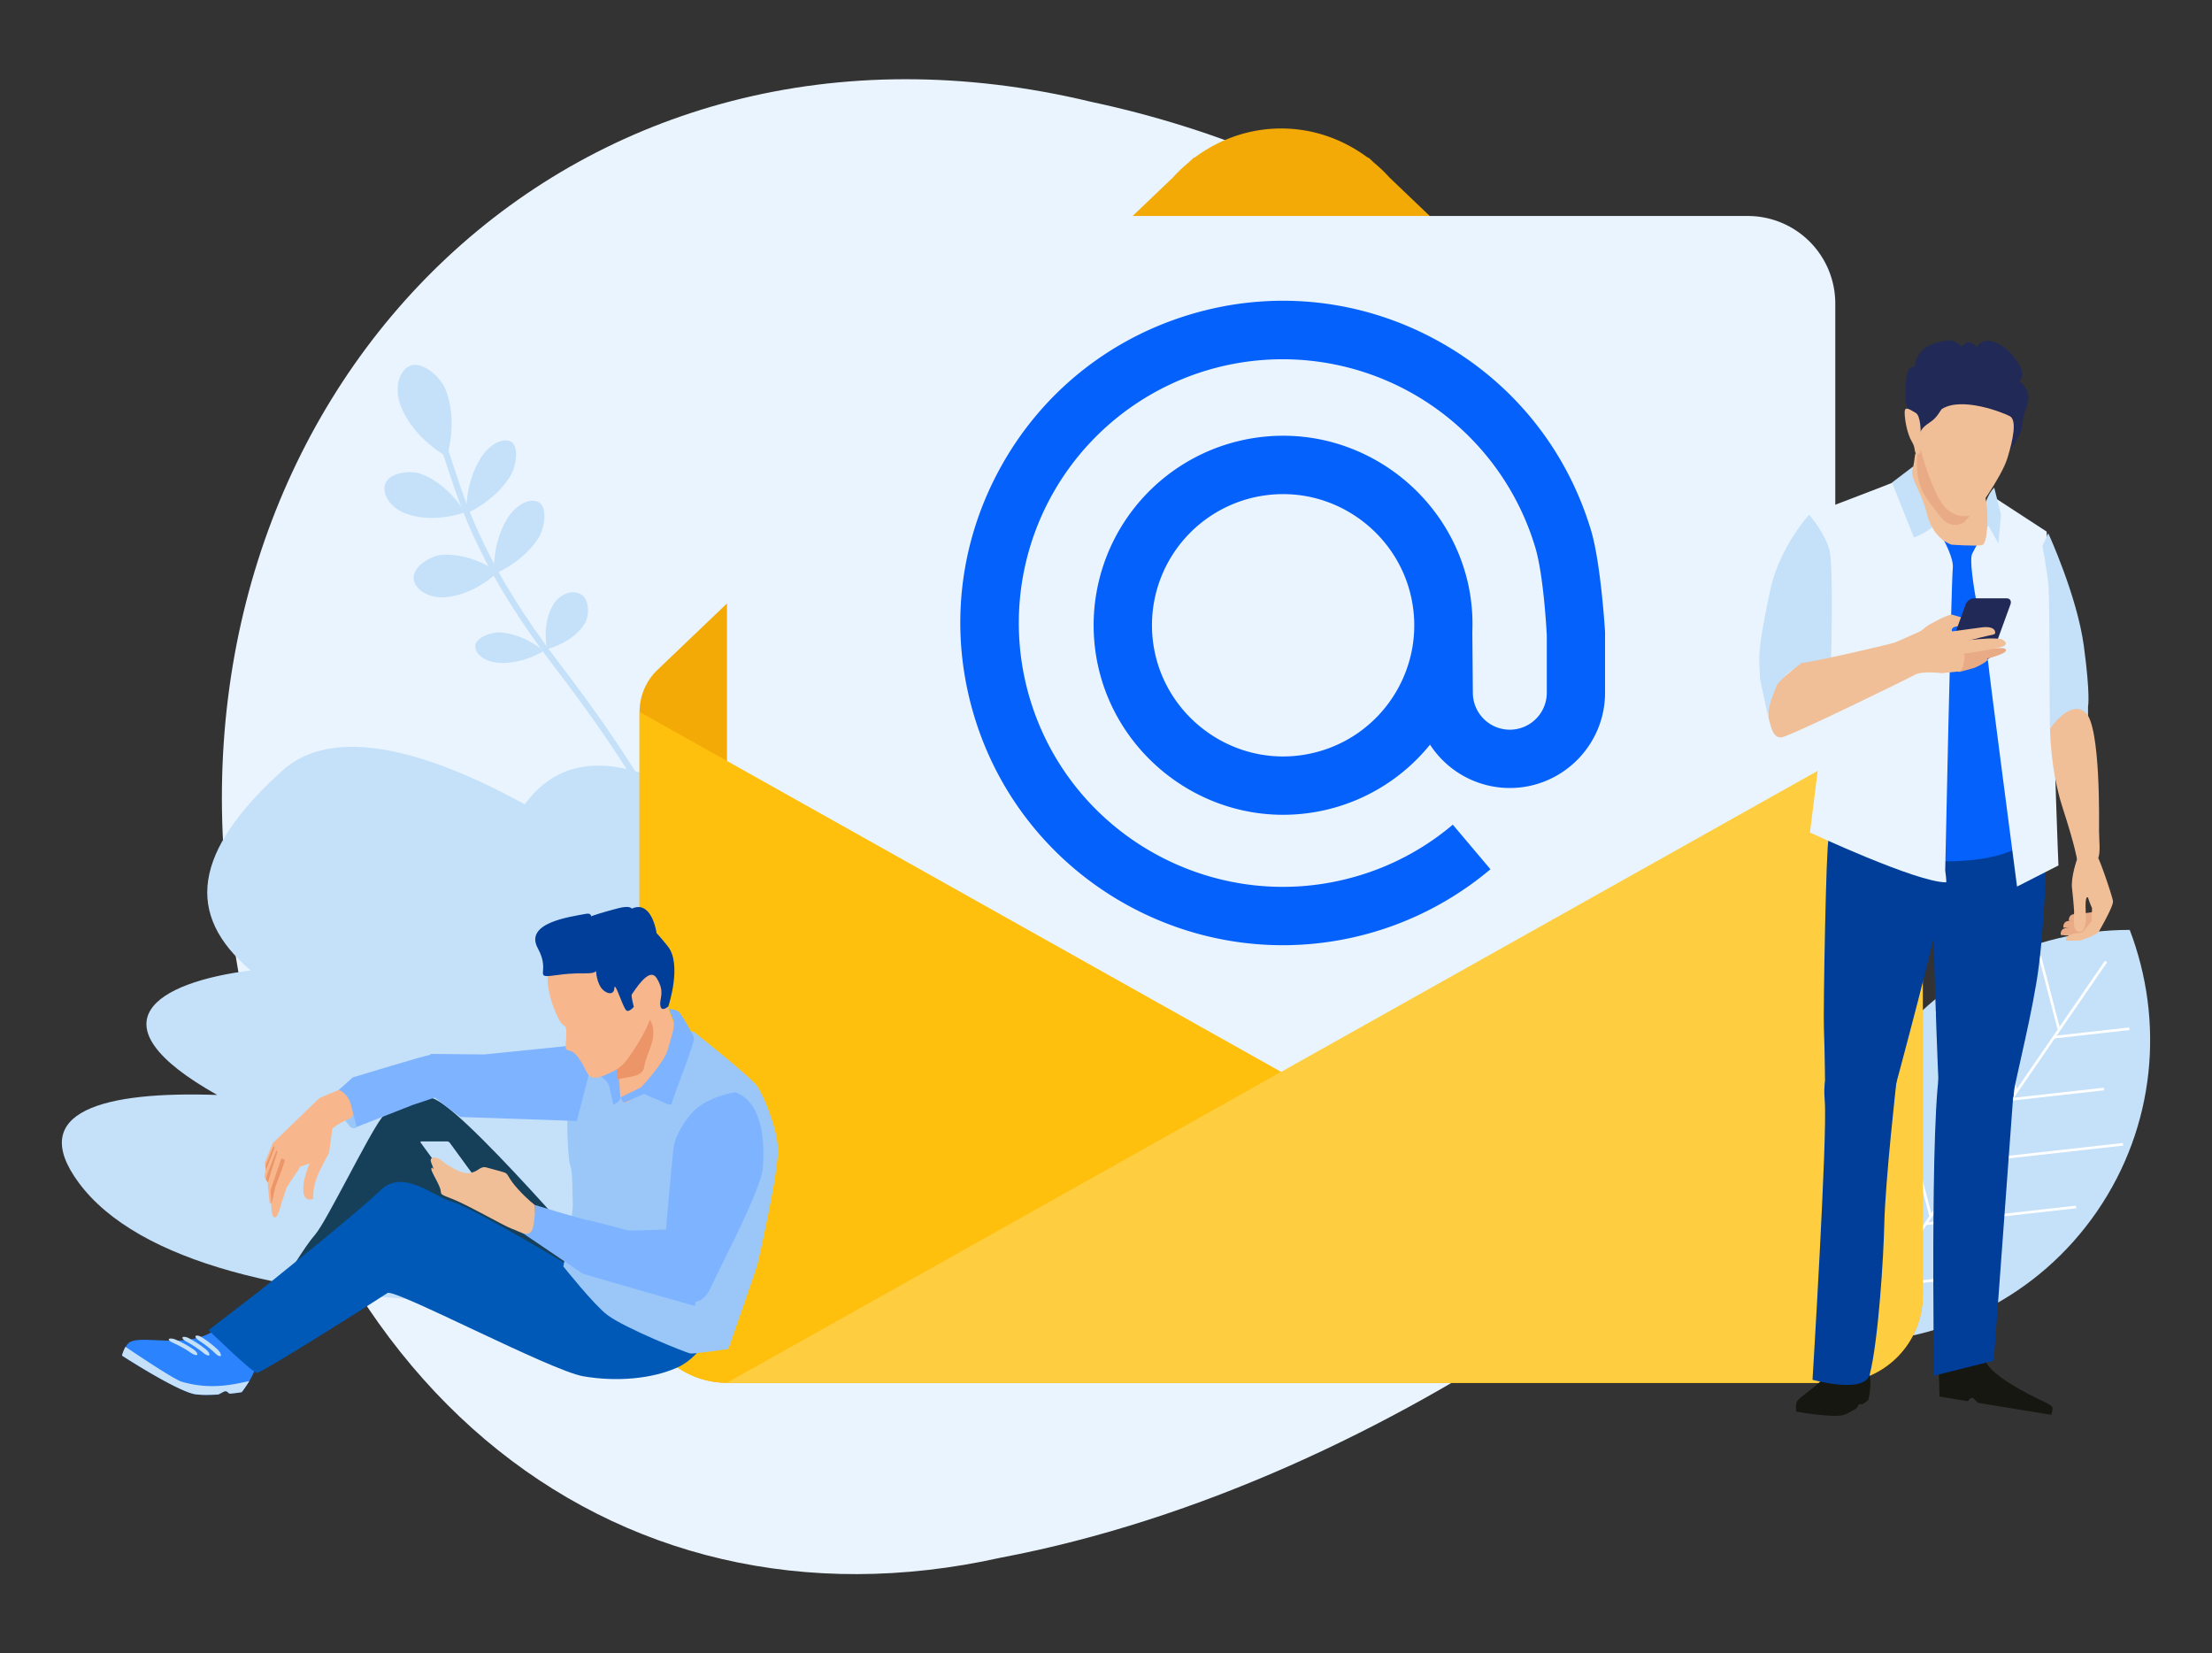 <?xml version="1.0" encoding="UTF-8"?> <svg xmlns="http://www.w3.org/2000/svg" id="Layer_1" data-name="Layer 1" viewBox="0 0 2800 2092.62"><rect x="0" y="0" width="2800" height="2092.62" fill="#333333" stroke="none"/><defs><style>.cls-1{fill:#eaf4fe;}.cls-2{fill:#c5e1f9;}.cls-3,.cls-6{fill:none;stroke-miterlimit:10;}.cls-3{stroke:#fff;stroke-width:3.31px;}.cls-4{fill:#fff;}.cls-5{fill:#f3aa06;}.cls-6{stroke:#2094f1;stroke-width:1.73px;}.cls-7{fill:#ffbf0d;}.cls-8{fill:#fece40;}.cls-9{fill:#0561fc;}.cls-10{fill:#e9d6b8;}.cls-11{fill:#2b83fd;}.cls-12{fill:#163f59;}.cls-13{fill:#0059b6;}.cls-14{fill:#9ac7f7;}.cls-15{fill:#ec9568;}.cls-16{fill:#f7b68b;}.cls-17{fill:#7eb3ff;}.cls-18{fill:#003e99;}.cls-19{fill:#f0bf97;}.cls-20{fill:#161711;}.cls-21{fill:#212957;}.cls-22{fill:#e9ab86;}</style></defs><path class="cls-1" d="M1382,129.06c319.94,68,590,257,761.33,456.41,172.58,202.73,246.38,415.85,203.8,607.75-43,193.76-193.17,345.49-389.05,481.37-196.94,132.61-439.56,249.39-691.74,297C773.59,2081.47,346.62,1748.76,286,1113.88,224.19,482.51,729.46-28.37,1382,129.06Z"></path><path class="cls-2" d="M565.72,578s14.6-44.64-2-85.76c-6-14.89-28.91-35.54-44.4-29.28S499,493.16,507.69,514.79C524.29,556,565.72,578,565.72,578Z"></path><path class="cls-2" d="M588.38,648.45s-20.06-35.84-56-48.85c-13-4.68-39.63-1.51-44.66,12.46s7.4,31.29,26.38,38.11C550.05,663.18,588.38,648.45,588.38,648.45Z"></path><path class="cls-2" d="M630.25,724s-32.91-24.54-71-21.73c-13.84,1-36.78,14.79-35.7,29.61s19.56,25.51,39.65,24C601.28,753.12,630.25,724,630.25,724Z"></path><path class="cls-2" d="M590.23,649.92s35.12-14.52,55.5-46.89c7.39-11.72,11.8-37.24,1.53-43.67s-28,3.18-38.73,20.22C588.15,612,590.23,649.92,590.23,649.92Z"></path><path class="cls-2" d="M625.38,726.58s36.23-13.85,56.57-46.21c7.4-11.73,11.33-37.53.48-44.38s-29.07,2.53-39.81,19.59C622.22,687.94,625.38,726.58,625.38,726.58Z"></path><path class="cls-2" d="M692.34,821.64s32.3-7.62,47.85-32.34c5.66-8.93,6.56-30-4.3-36.8s-26.87-1-35.07,12C685.28,789.23,692.34,821.64,692.34,821.64Z"></path><path class="cls-2" d="M688.25,823.88s-23.65-21.12-54.62-23.45c-11.21-.83-31.21,6.3-32,16.93s12.81,20.27,29.13,21.5C661.69,841.21,688.25,823.88,688.25,823.88Z"></path><path class="cls-2" d="M872.76,1255c-7,6.78-13.37,8.94-13.84,9.09l-2.42-7.4,1.22,3.67-1.23-3.67c.72-.25,17.28-6.13,25-31.37,8.58-28.29,2.67-68.43-17.62-119.29C836,1036.31,781.53,948.24,702,844.38,609.55,723.7,583.91,645,566.89,592.87c-4.35-13.31-8.11-24.87-12.18-34.31l7.13-3.07c4.24,9.77,8.06,21.45,12.46,35C591.1,642.08,616.53,720,708.15,839.65c177.11,231.26,196,338.86,180.59,388.42C884.74,1241,878.49,1249.55,872.76,1255Z"></path><path class="cls-2" d="M1725.39,1249.63c120.94-101.61,18.75-125-100.45-114,53.16-70.56,13-130.27-134.35-188.19-66.14-26-142.71-1.36-216.17,46.2C1206.29,870.21,1120.49,789.12,1032,844.86c-73.19,46-126.15,98.68-157.64,152.65q-36.48-12.93-78.15-23.39c-60.49-15.06-103.12,4.3-132,43.9C543,951.25,422.63,916.34,357.45,975.32c-113.36,102.57-123.72,182.23-40,252.94-118.79,14.8-205.31,66.14-42.44,157.61-142.64-5-242.44,20.28-175.3,111.11,149.75,202.57,786.53,184,1253.18,45.42,297.62-43.7,542-127.14,582.31-239.94C1964.87,1219.45,1859.81,1218.77,1725.39,1249.63Z"></path><path class="cls-2" d="M2377.84,1343.26c-74.41,108.21-85.47,241.41-41.49,356.42,123.13-.09,243.54-58.08,318-166.32s85.47-241.41,41.51-356.42C2572.69,1177,2452.26,1235,2377.84,1343.26Z"></path><line class="cls-3" x1="2665.82" y1="1217.01" x2="2348.35" y2="1678.71"></line><line class="cls-3" x1="2600.9" y1="1312.63" x2="2695.4" y2="1302.06"></line><line class="cls-3" x1="2546.76" y1="1391.35" x2="2663.24" y2="1378.33"></line><line class="cls-3" x1="2492.63" y1="1470.07" x2="2687.35" y2="1448.31"></line><line class="cls-3" x1="2438.49" y1="1548.81" x2="2627.94" y2="1527.64"></line><line class="cls-3" x1="2384.35" y1="1627.52" x2="2489.84" y2="1615.75"></line><line class="cls-3" x1="2606.05" y1="1302.17" x2="2582.09" y2="1210.16"></line><line class="cls-3" x1="2551.92" y1="1380.92" x2="2514.56" y2="1237.43"></line><line class="cls-3" x1="2497.77" y1="1459.63" x2="2451.01" y2="1280.04"></line><line class="cls-3" x1="2443.66" y1="1538.35" x2="2395.61" y2="1353.88"></line><line class="cls-3" x1="2389.5" y1="1617.08" x2="2348.26" y2="1458.62"></line><path class="cls-4" d="M959.24,1559.2c-1-.79-1.93-1.48-2.91-2.17.52-.18,1-.35,1.53-.55,13.42-5.27,22.07-15.21,19.33-22.22s-15.86-8.42-29.27-3.17a34.44,34.44,0,0,0-3.32,1.48c.08-.56.2-1.09.28-1.63,2.16-14.25-2.12-26.68-9.58-27.83s-15.21,9.5-17.38,23.75c-.17,1.22-.28,2.43-.4,3.61-.41-.34-.82-.72-1.24-1-11.24-9-24.18-11.53-28.91-5.64s.62,18,11.89,26.93c1,.78,1.94,1.49,2.92,2.16-.51.17-1,.34-1.5.55-13.43,5.25-22.09,15.18-19.34,22.19s15.85,8.45,29.24,3.19a25.72,25.72,0,0,0,3.32-1.49c-.09.57-.17,1.08-.27,1.64-2.17,14.26,2.15,26.72,9.6,27.84s15.21-9.52,17.36-23.76c.2-1.22.32-2.42.4-3.61l1.25,1.06c11.26,9,24.2,11.52,28.89,5.65S970.5,1568.18,959.24,1559.2Zm-32.12,9.7a14.12,14.12,0,1,1,16.09-11.82A14.13,14.13,0,0,1,927.12,1568.9Z"></path><path class="cls-5" d="M2412.28,848.81,1759,224.84a190,190,0,0,0-20.1-19.2l-6.44-6.11s-.25.1-.71.25c-30.8-23-68.62-37.17-110-37.17s-79.25,14.13-110,37.17l-.72-.25-6.42,6.11a188.15,188.15,0,0,0-20.11,19.2l-653.32,624a73.69,73.69,0,0,0-21.59,52.28v738.29a110.76,110.76,0,0,0,110.75,110.76H2323.14a110.78,110.78,0,0,0,110.75-110.76V901.09A73.67,73.67,0,0,0,2412.28,848.81Z"></path><path class="cls-6" d="M1990.87,1048.69c0,203.89-165.27,369.18-369.18,369.18s-369.2-165.29-369.2-369.18,165.26-369.2,369.2-369.2S1990.87,844.78,1990.87,1048.69Z"></path><path class="cls-1" d="M2323.14,1528.59V384.12a110.78,110.78,0,0,0-110.77-110.75H1031A110.77,110.77,0,0,0,920.23,384.12V1528.59Z"></path><path class="cls-7" d="M2323.14,1750.14H920.23a110.76,110.76,0,0,1-110.75-110.76V901Z"></path><path class="cls-8" d="M920.23,1750.14H2323.14a110.78,110.78,0,0,0,110.75-110.76V901Z"></path><path class="cls-9" d="M2014,671.38c-31.3-104.3-101.37-190.14-197.27-241.81s-206.23-62.82-310.43-31.49-190.21,101.37-241.84,197.27S1201.66,801.49,1233,905.8c53,176.41,215.38,290.53,390.74,290.53a408.35,408.35,0,0,0,262.91-96.15l-47.66-56.42a331.11,331.11,0,0,1-119.41,64.61c-176.31,52.86-362.92-47.46-415.85-223.81a333.88,333.88,0,0,1,639.59-191.94c11,36.44,14.65,111.47,14.65,111.47v72.65a46.8,46.8,0,0,1-93.6,0l-.65-77a237.6,237.6,0,0,0-5-59.23c-23.73-109.53-122.29-189-234.21-189A239.86,239.86,0,0,0,1389.8,842.2c23.77,109.57,122.28,189.06,234.26,189.06a239.29,239.29,0,0,0,186.1-88.79A120.51,120.51,0,0,0,1911,997.36c66.55,0,120.71-54.08,120.71-120.62v-77S2026.55,713.37,2014,671.38ZM1659.39,953.61a164.28,164.28,0,0,1-35.33,3.82c-77.46,0-145.66-55-162.09-130.86a166,166,0,0,1,127-197.41,168.22,168.22,0,0,1,35.41-3.76c77.45,0,145.58,55,162,130.8C1805.9,845.68,1748.87,934.23,1659.39,953.61Z"></path><polygon class="cls-10" points="309.8 1723.98 411.23 1662.55 383.12 1619.27 270.32 1695.78 309.8 1723.98"></polygon><path class="cls-11" d="M164.23,1698.84c-6,3.53-9.81,16.94-9.81,16.94s65.51,42.53,90.51,48.47c6.47,1.58,18.78,1.5,30.69.82,2-.1,7.4-4,9.37-4.2,3.64-.25,3.7,3.25,6.83,3,8.13-.79,14-1.66,14.28-2,22.06-28.78,20.38-45.68,20.38-45.68s-34.85,2.23-27.62-3.87c15.45-13.09-15.43-36.64-24.91-29.94C236.1,1709.14,181.65,1688.62,164.23,1698.84Z"></path><path class="cls-2" d="M158.82,1704.63c20,13.49,62.24,41.55,71.28,44.18,37,10.83,66.18,3.2,85.45-.83a151.87,151.87,0,0,1-9.45,13.84c-.27.34-6.15,1.21-14.28,2-3.13.3-3.19-3.2-6.83-3-2,.16-7.38,4.1-9.37,4.2-11.91.68-24.22.76-30.69-.82-25-5.94-90.51-48.47-90.51-48.47A49.74,49.74,0,0,1,158.82,1704.63Z"></path><path class="cls-2" d="M213.83,1694.82c-1,1.1,1.53,3.16,5.34,4.88a137.6,137.6,0,0,1,22.53,12.54c3.55,2.46,7,3.58,7.89,2.34s-1.3-4.4-4.82-6.78a138.45,138.45,0,0,0-22.33-12.24C218.63,1693.92,214.73,1693.74,213.83,1694.82Z"></path><path class="cls-2" d="M231.05,1692.64c-.86,1.12,1.48,3.53,5.13,5.48a144.06,144.06,0,0,1,21.31,14.27c3.33,2.68,6.64,4,7.44,2.71s-1.17-4.75-4.47-7.36a138.79,138.79,0,0,0-21.17-13.91C235.66,1691.91,231.94,1691.52,231.05,1692.64Z"></path><path class="cls-2" d="M247.57,1691c-.87,1.2,1.36,3.82,4.83,6.08a143.77,143.77,0,0,1,20.08,15.83c3.14,3,6.25,4.44,7,3s-1-5-4.09-7.93a139.67,139.67,0,0,0-20-15.46C252,1690.4,248.42,1689.81,247.57,1691Z"></path><path class="cls-12" d="M777,1623.2c-1.9.63-202-236.13-233-233.61s-44.31,3.17-61.4,26-69.65,131-83.57,146.87-37.35,55.71-37.35,55.71l105.08-30.39,136.75-31Z"></path><path class="cls-13" d="M737.14,1611.8s-138.64-83.56-164-90.52-62.67-43-91.79-14.57-151.31,126-151.31,126l-66,50.83s55.56,54.12,61.24,54.12,128.19-76.91,165.23-101.13c9.08-5.93,206.53,98.28,247.84,105.4s86.88,3.57,119.64-11.39,49.85-58.4,49.85-58.4S788.6,1604.18,737.14,1611.8Z"></path><path class="cls-14" d="M877.68,1305.4s72.8,57.61,81,69.63,23.43,49.38,26,76-25.33,146.86-26,150S922,1707.4,922,1707.4s-43.67,6.33-48.1,5.7-81.86-31.46-105.1-48.75c-16.61-12.38-55.7-61.41-55.7-61.41s12.65-66.47,12-79.13,0-40.52-3.17-48.12-6.33-74.06-.63-77.86,27.86-59.52,31-59.52S877.68,1305.4,877.68,1305.4Z"></path><path class="cls-14" d="M421.25,1397.82s19.61,25.33,21.52,27.86,8.23,3.16,8.86.63,3.8-9.49-2.53-21.52S421.87,1394,421.25,1397.82Z"></path><path class="cls-15" d="M349.08,1454.48l-9,23.27s-4.28,10-3.79,13.77,7.13,8.07,7.13,8.07,14.71-38.46,12.8-40.83S349.08,1454.48,349.08,1454.48Z"></path><path class="cls-16" d="M345.27,1446.89l-10,24.68.95,10,10.91-18S351,1445,345.27,1446.89Z"></path><path class="cls-15" d="M346.22,1450.69l-10,24.68.93,10,10.93-18S351.91,1448.79,346.22,1450.69Z"></path><path class="cls-16" d="M428.83,1379.46l-24.68,10.45-58.88,57a53.9,53.9,0,0,0,3.75,8.62,41.74,41.74,0,0,0,8.6,11.32c8.55,7.6,16.14,11.39,19.94,10.44s14.25-4.75,14.25-4.75-5.05,12.5-6.66,20.9c-1.89,10-1.89,19,1.91,22.78s9.49,1,9.49,1a69.19,69.19,0,0,1,4.76-27.54c4.7-11.76,15.18-30.39,15.18-30.39s3.79-26.59,3.79-29.44,15.21-11.39,22.8-14.24S452.58,1379.46,428.83,1379.46Z"></path><path class="cls-16" d="M347.65,1452.58l-9,23.27s-4.27,10-3.81,13.77,7.13,8.07,7.13,8.07,14.72-38.46,12.83-40.83S347.65,1452.58,347.65,1452.58Z"></path><path class="cls-15" d="M350,1455.91l-9,23.27s-4.28,10-3.81,13.76,7.12,8.08,7.12,8.08,11.88-35.93,10-38.31A57.41,57.41,0,0,1,350,1455.91Z"></path><path class="cls-16" d="M339.11,1496.27c-.48,4.75,1.89,20.89,1.89,23.26s.47,4.27,2.39,3.8,17.55-35.14,17.55-45.58,0-15.19-3.32-18-6.18-2.85-6.18-2.85Z"></path><path class="cls-15" d="M342.74,1505.46c-.6,4.73,1.33,20.93,1.25,23.31s.37,4.28,2.28,3.86,18.52-34.64,18.8-45.08.42-15.19-2.82-18.13-6.1-3-6.1-3Z"></path><path class="cls-16" d="M382,1473.79l-19.15,29.13-7.12,21.36s-3.47,16.62-7.92,16.62-4.41-15.67-4.41-15.67l5.05-23s12.66-32.29,12-34.19S382,1473.79,382,1473.79Z"></path><path class="cls-17" d="M755.51,1320c-10.13,1.26-142.45,14.56-142.45,14.56l-68.37-.64,4.43,42.42s-5.06,3.8-4.43,7,38,30.39,38,30.39l147.5,5.07Z"></path><path class="cls-17" d="M428.83,1379.46s12,3.8,15.84,20.26,7,26.59,7,26.59l70.9-27.85,24.69-8.23s26-5.07,23.43-27.85c-1.83-16.53-23.43-26.6-26-27.23s-98.12,28.49-98.12,28.49Z"></path><path class="cls-16" d="M842.85,1266.78s7,23.42,11.41,29.75-20.89,70.28-39.88,82.93-19.62,20.26-26.58,13.93-4.45-13.29-6.34-27.85.63-15.83-5.06-23.43S832.11,1236.4,842.85,1266.78Z"></path><path class="cls-17" d="M785.25,1389l26-12.66s29.12-30.38,34.18-48.12,9.5-30.38,7-36.71-5.69-14.56-5.69-14.56,10.12.63,13.29,4.43,16.45,26,18.36,31.66-27.22,77.23-27.85,82.92-10.77-1.26-19-4.42-16.46-7-16.46-7-21.53,9.5-24,10.76S785.25,1389,785.25,1389Z"></path><path class="cls-17" d="M759.3,1361.74s10.13,5.7,12,13.29,5.07,23.43,5.07,23.43,9.48-4.43,8.85-9.5-1.9-38.61-3.8-38.61S759.3,1361.74,759.3,1361.74Z"></path><path class="cls-15" d="M827,1307.3c0,15.19-9.5,29.12-11.39,42.41s-17.73,12.67-31.65,15.83a20.38,20.38,0,0,1-2.5.39c0-.13,0-.26,0-.39-1.9-14.56.63-15.83-5.06-23.43-3-4,12.71-33.32,29.81-55.57C819.75,1281.51,827,1293,827,1307.3Z"></path><path class="cls-16" d="M693.46,1230.7s-3.17,17.72,8.24,46.84,14.56,14.56,15.18,28.49-3.79,22.15,2.54,23.42,9.49,3.8,17.08,15.83,7,24.69,28.49,15.82,25.32-14.56,34.83-28.48S823.88,1294,824.51,1282s16.46,4.44,13.93-24.69.62-43-35.46-42.41S693.46,1223.74,693.46,1230.7Z"></path><path class="cls-18" d="M846,1273.75s17.71-53.18-.65-76-27.85-32.91-28.47-13.28,19,32.91,15.19,2.52S815,1139.54,796,1152.2s-36.08,39.25-16.46,27.21,35.45-38.6,2.53-29.75-56.35,15.2-54.45,29.75,34.19-26.58,14-22.78-78.51,11.4-60.79,43.68-9.49,38.62,26.58,33.55S753,1237,758,1223.74s8.22-12,.63-6.34-3.16,24.69,1.9,32.28,16.46,11.41,17.09,1.27,9,19.38,14.55,27.23c3.18,4.43,10.13-3.8,10.13-3.8s-3.79-13.93-2.52-15.83c11.11-16.65,24.06-32.92,31.65-20.26,10.75,17.91,3.17,24.69,4.42,34.18S846,1273.75,846,1273.75Z"></path><path class="cls-17" d="M677,1525.07s.62,13.29-2.54,18.36-17.72,13.93-17.72,13.93,78.49,53.18,80.39,54.44,142.45,41.14,142.45,41.14,5-22.78,1.89-36.07-38-60.78-38-60.78-44.3,1.9-48.1,1.27-46.85-12.67-52.56-13.29S677,1525.07,677,1525.07Z"></path><path class="cls-17" d="M931.49,1382.63c-1.85-.75-36.71,6.33-53.17,23.42s-24.69,36.09-26,48.12-9.51,102.55-9.51,104.45,22.81,84.2,22.81,84.2,20.24,17.73,34.81-14.55,63.32-122.82,65.21-150.68S967.58,1397.19,931.49,1382.63Z"></path><path class="cls-2" d="M574.37,1503.55a4.75,4.75,0,0,0,3.28,1.9h32.93c1,0,1.27-.85.51-1.9l-41.63-57a4.77,4.77,0,0,0-3.29-1.9H533.25c-1,0-1.28.85-.51,1.9Z"></path><path class="cls-19" d="M677,1525.07s-8.23-5.7-21.52-20.26-11.41-19-17.11-20.89-16.45-4.43-22.79-6.33-10.13,3.8-15.82,5.7-7.6,2.53-15.83,0-13.29-7-16.45-8.23-8.25-7-12.67-8.87-12-2.53-8.86,5.71l3.16,8.23s-3.16-4.44-3.16-.64,7,13.93,10.75,23.43-3.79,7,15.84,14.55,66.47,34.82,76,38,23.42,13.93,26.58-3.8S677,1525.07,677,1525.07Z"></path><path class="cls-20" d="M2275.14,1773.05c-2.76,3.62-1.46,13.56-1.46,13.56s44.57,8,59.24,4.5c3.81-.91,10.39-4.54,16.59-8.39,1-.64,3.07-4.73,4.07-5.37,1.89-1.23,2.7,1,4.32-.12,4.18-2.84,7.13-5.08,7.17-5.38,5.36-24.63.67-34.82.67-34.82s-37.36-17-45.13-6.62C2302.32,1754.8,2281.21,1765.09,2275.14,1773.05Z"></path><path class="cls-18" d="M2400.78,1367.1s-14.38,126.88-15.61,182.36c-.9,41.83-7.4,145.52-18.24,189.68-6.39,26-72.6,7.19-72.6,7.19s19-309.43,15.51-352.49S2316,1337.89,2400.78,1367.1Z"></path><path class="cls-21" d="M2533.42,579.21s25.68-20.86,26.75-43.32,19.79-34.24-6.41-56.17-37.45-10.16-28.36.53,43.87,8,32.1-15.51c-17-34-55.62-47.07-57.23-15s12.83,33.16,11.22,14.44-14.43-38.51-26.21-27.81-1.06,21.4,4.82,22.46-4.82-30.49-25.67-27.82-44.94,12.31-40.12,44.4,12.31,14.44,12.84,3.75-20.33-26.21-23.53-3.75-1.62,33.7,2.66,51.35,24.08,42.26,46,33.17S2533.42,579.21,2533.42,579.21Z"></path><path class="cls-18" d="M2590.66,1073.52s-2.14,105.54-12.83,169.54-29.95,135.84-28.89,142.57-17.12,18-50.27,14.6-44.58-22.45-44.58-22.45-10-231.28-5.7-263.84S2524.34,1038.72,2590.66,1073.52Z"></path><path class="cls-18" d="M2314.66,1063.29c-3,1-6.95,217.15-5.88,239.62s1.6,85.58,1.6,85.58,4.28,17.12,24.61,13.91,62.05-19.25,62.05-19.25,61-224.65,68.46-277.07S2321.07,1061.14,2314.66,1063.29Z"></path><path class="cls-9" d="M2454.8,675s38.51,10.7,52.42,5.35,4.27,36.36,16,99.48,48.14,240.7,47.08,269.59c-.82,22-32.74,34.1-69.69,38.59a298,298,0,0,1-35.15,2.06c-49.22,0-62,2.14-51.35-50.28S2454.8,675,2454.8,675Z"></path><path class="cls-20" d="M2454.09,1731.41l1,36.21,35.82,5.84s2.83-4.65,5.84-4.17c2.57.42,5.06,5.94,8.51,6.5,7.54,1.26,15.91,2.59,19.24,3.15l71.92,11.71s2.83-7.12,1.26-10c-.8-1.46-6.4-4.73-10.22-6.5-17.69-8.21-68-33.08-74.32-52.27C2505.46,1698.54,2454.09,1731.41,2454.09,1731.41Z"></path><path class="cls-18" d="M2510.38,1384.91s.58-47-50-43.42c-18.28,1.32-12.21,399.69-12.21,399.69l75.6-19,26.05-354.63Z"></path><path class="cls-1" d="M2401.31,608.63c-4.28,2.14-111.25,42.79-111.25,42.79s25.67,17.12,24.6,83.44-5.35,173.31-9.62,207.54-13.91,111.25-13.91,111.25,134.73,63.12,172.24,63.12c1.06,0-1.08-15-1.08-15s7.49-360.51,9.63-383-38.51-79.16-43.86-88.8S2401.31,608.63,2401.31,608.63Z"></path><path class="cls-2" d="M2421.64,590.45c-1.07,3.2,16.05,52.42,26.74,64.18s-25.67,25.68-25.67,25.68l-27.81-69.54Z"></path><path class="cls-2" d="M2290.06,651.42s-37.45,40.65-49.21,95.21-13.92,76-13.92,86.65S2228,860,2228,860l9.62,44.93s9.64-54.56,40.65-61,39.59-11.77,39.59-11.77,3.2-114.46-2.14-135.86S2290.06,651.42,2290.06,651.42Z"></path><path class="cls-1" d="M2520.07,626.81l70.59,46s10.71,154.05,9.63,211.82,5.34,210.74,5.34,210.74l-52.41,26.75s-36.37-277.07-36.37-282.42S2489,714.54,2496.52,700.63s13.9-26.75,15-34.23S2520.07,626.81,2520.07,626.81Z"></path><path class="cls-2" d="M2524.34,617.19l8.55,34.23-3.2,36.37-12.84-22.46-9.63,15S2506.15,635.37,2524.34,617.19Z"></path><path class="cls-2" d="M2592.81,675s36.37,79.16,44.92,142.27,5.36,77,5.36,77V906S2596,918.86,2595,922.07s0-160.46-2.14-181.86-7.49-49.21-7.49-49.21"></path><path class="cls-22" d="M2646.82,1179.63l-18.71,5.34-19.53-1.61s-1.34-7.48,5.88-8.55,10.43-1.61,15-1.88c3.76-.22,15.52-2.94,16.86-2.41S2646.82,1179.63,2646.82,1179.63Z"></path><path class="cls-22" d="M2650.25,1171.28l-18.86,4.88-19.48-2.12s-1.13-7.52,6.12-8.4,10.46-1.33,15-1.49c3.76-.12,15.59-2.53,16.91-2S2650.25,1171.28,2650.25,1171.28Z"></path><path class="cls-22" d="M2657.2,1162.74l-18.85,4.85-19.48-2.11s-1.14-7.52,6.1-8.4,10.48-1.33,15-1.48c3.75-.13,15.58-2.54,16.9-2S2657.2,1162.74,2657.2,1162.74Z"></path><path class="cls-19" d="M2595,922.07s0,51.35,16,100.57,18.19,65.25,18.19,65.25,23.53,4.28,26.74-2.13,1.07-23.54,1.07-34.24,2.13-132.66-17.12-149.77S2595,922.07,2595,922.07Z"></path><path class="cls-19" d="M2653.78,1082c3.23,2.51,20.06,52.15,20.86,58.57s-16.32,35.57-17.92,38.78-21.41,10.72-23.81,11c-5.07.54-17.65,0-17.65,0s-2.13-6.42,11.24-8.83a90.72,90.72,0,0,1,9.63-1.34l11.5-14.17.53-16.59s-11.23-24.06-6.42-32.09S2646.56,1076.38,2653.78,1082Z"></path><path class="cls-19" d="M2630,1085.75c-.84,1-8.82,24.6-7.21,38.25s2.68,28.88,2.68,29.68-1.08,17.11.8,21.39,6.94,5.35,9.62,3.21,4.55-9.63,4.55-15.77-2.14-28.63,2.4-26.76,4-7.48,6.69-17.11,6.42-23.27,5.08-27.28S2637.47,1076.66,2630,1085.75Z"></path><path class="cls-19" d="M2470.32,689.39s-23-6.41-31-38.5-21.93-44.4-18.2-57.77,1.62-23.54,6.44-18.19,26.74,56.7,50.28,56.16,34.23-8,34.23-8,2.14,10.7,3.2,20.33,1.07,44.93-6.42,46.53S2470.32,689.39,2470.32,689.39Z"></path><path class="cls-22" d="M2501.88,641.26c-3.21,1.07-11.24,18.73-18.73,21.4s-17.65,4.27-29.41-11.77-20.33-24.08-24.61-41.19-3.21-38,1.07-42.79,2.67-21.94,26.2.53S2501.88,641.26,2501.88,641.26Z"></path><path class="cls-19" d="M2458,517.7c-1.42.91-5.35,10.17-13.91,16s-13.9,9.62-15,20.32,18.18,74.35,34.24,89.33,30.48,8.56,33.15,8.56,36.91-47.61,44.4-71.68,12.3-48.68,3.2-53.49S2483.15,501.65,2458,517.7Z"></path><path class="cls-19" d="M2431.27,549.25s.53-23-6.42-26.74-13.9-9.63-13.9-.53,3.2,27.27,9.09,36.9,1.6,14.44,7.49,16S2430.73,557.28,2431.27,549.25Z"></path><path class="cls-19" d="M2417.8,809.71c2.15-1.12,19.36-16.42,24.16-19,4.55-2.4,24.61-14.16,29.69-12.56,9.26,2.92,10.5,2.94,10.5,2.94s10.26,5.43,9.65,7.87c-1.35,5.34-23.87.15-20.93,10.37C2473.55,808.64,2417.8,809.71,2417.8,809.71Z"></path><path class="cls-21" d="M2522,827.86c-1.53,4.18-6.13,7.56-10.31,7.56h-41.57c-4.17,0-6.31-3.38-4.81-7.56l22.92-63c1.53-4.17,6.15-7.56,10.31-7.56h41.58c4.16,0,6.32,3.39,4.8,7.56Z"></path><path class="cls-22" d="M2480.47,822.59s51.62-2.41,53.76-2.41,8.29,1.87,2.95,5.61-24.61,9.1-34.78,10.7-26.74,1.6-26.74,1.6Z"></path><path class="cls-22" d="M2480.47,850.4s16.72-4.33,18.73-5.08c4.28-1.61,28.61-13.37,9.89-12.85S2485.28,836,2481,844,2480.47,850.4,2480.47,850.4Z"></path><path class="cls-19" d="M2280.43,839.16s-28.36,20.59-31.56,28.89c-6.17,15.94-12.84,30.49-9.63,42.79s5.88,23,15.52,22.46,159.39-73.81,169-79.16S2458,852,2458,852s10.79-1.09,21.4-2.14c5.34-.53,6.94-12.84,7.48-17.65s-16-41.19-26.73-42.26-38,13.38-61,23C2392.86,815.6,2291.66,838.63,2280.43,839.16Z"></path><path class="cls-19" d="M2469.78,799.32s32.15-4.45,39.57-5.36c11-1.32,15.52,2.15,16.05,5.36s.54,3.47-9.09,5.34c-7.42,1.45-33.7,9.1-41.19,9.1S2469.78,799.32,2469.78,799.32Z"></path><path class="cls-19" d="M2473.25,811.89s31.83-3.21,43.33-3.75c4.83-.22,15.78,0,17.38,1.07,2,1.33,7.23,3.21,4,7.49s-54,10.7-59.37,11.77"></path></svg> 